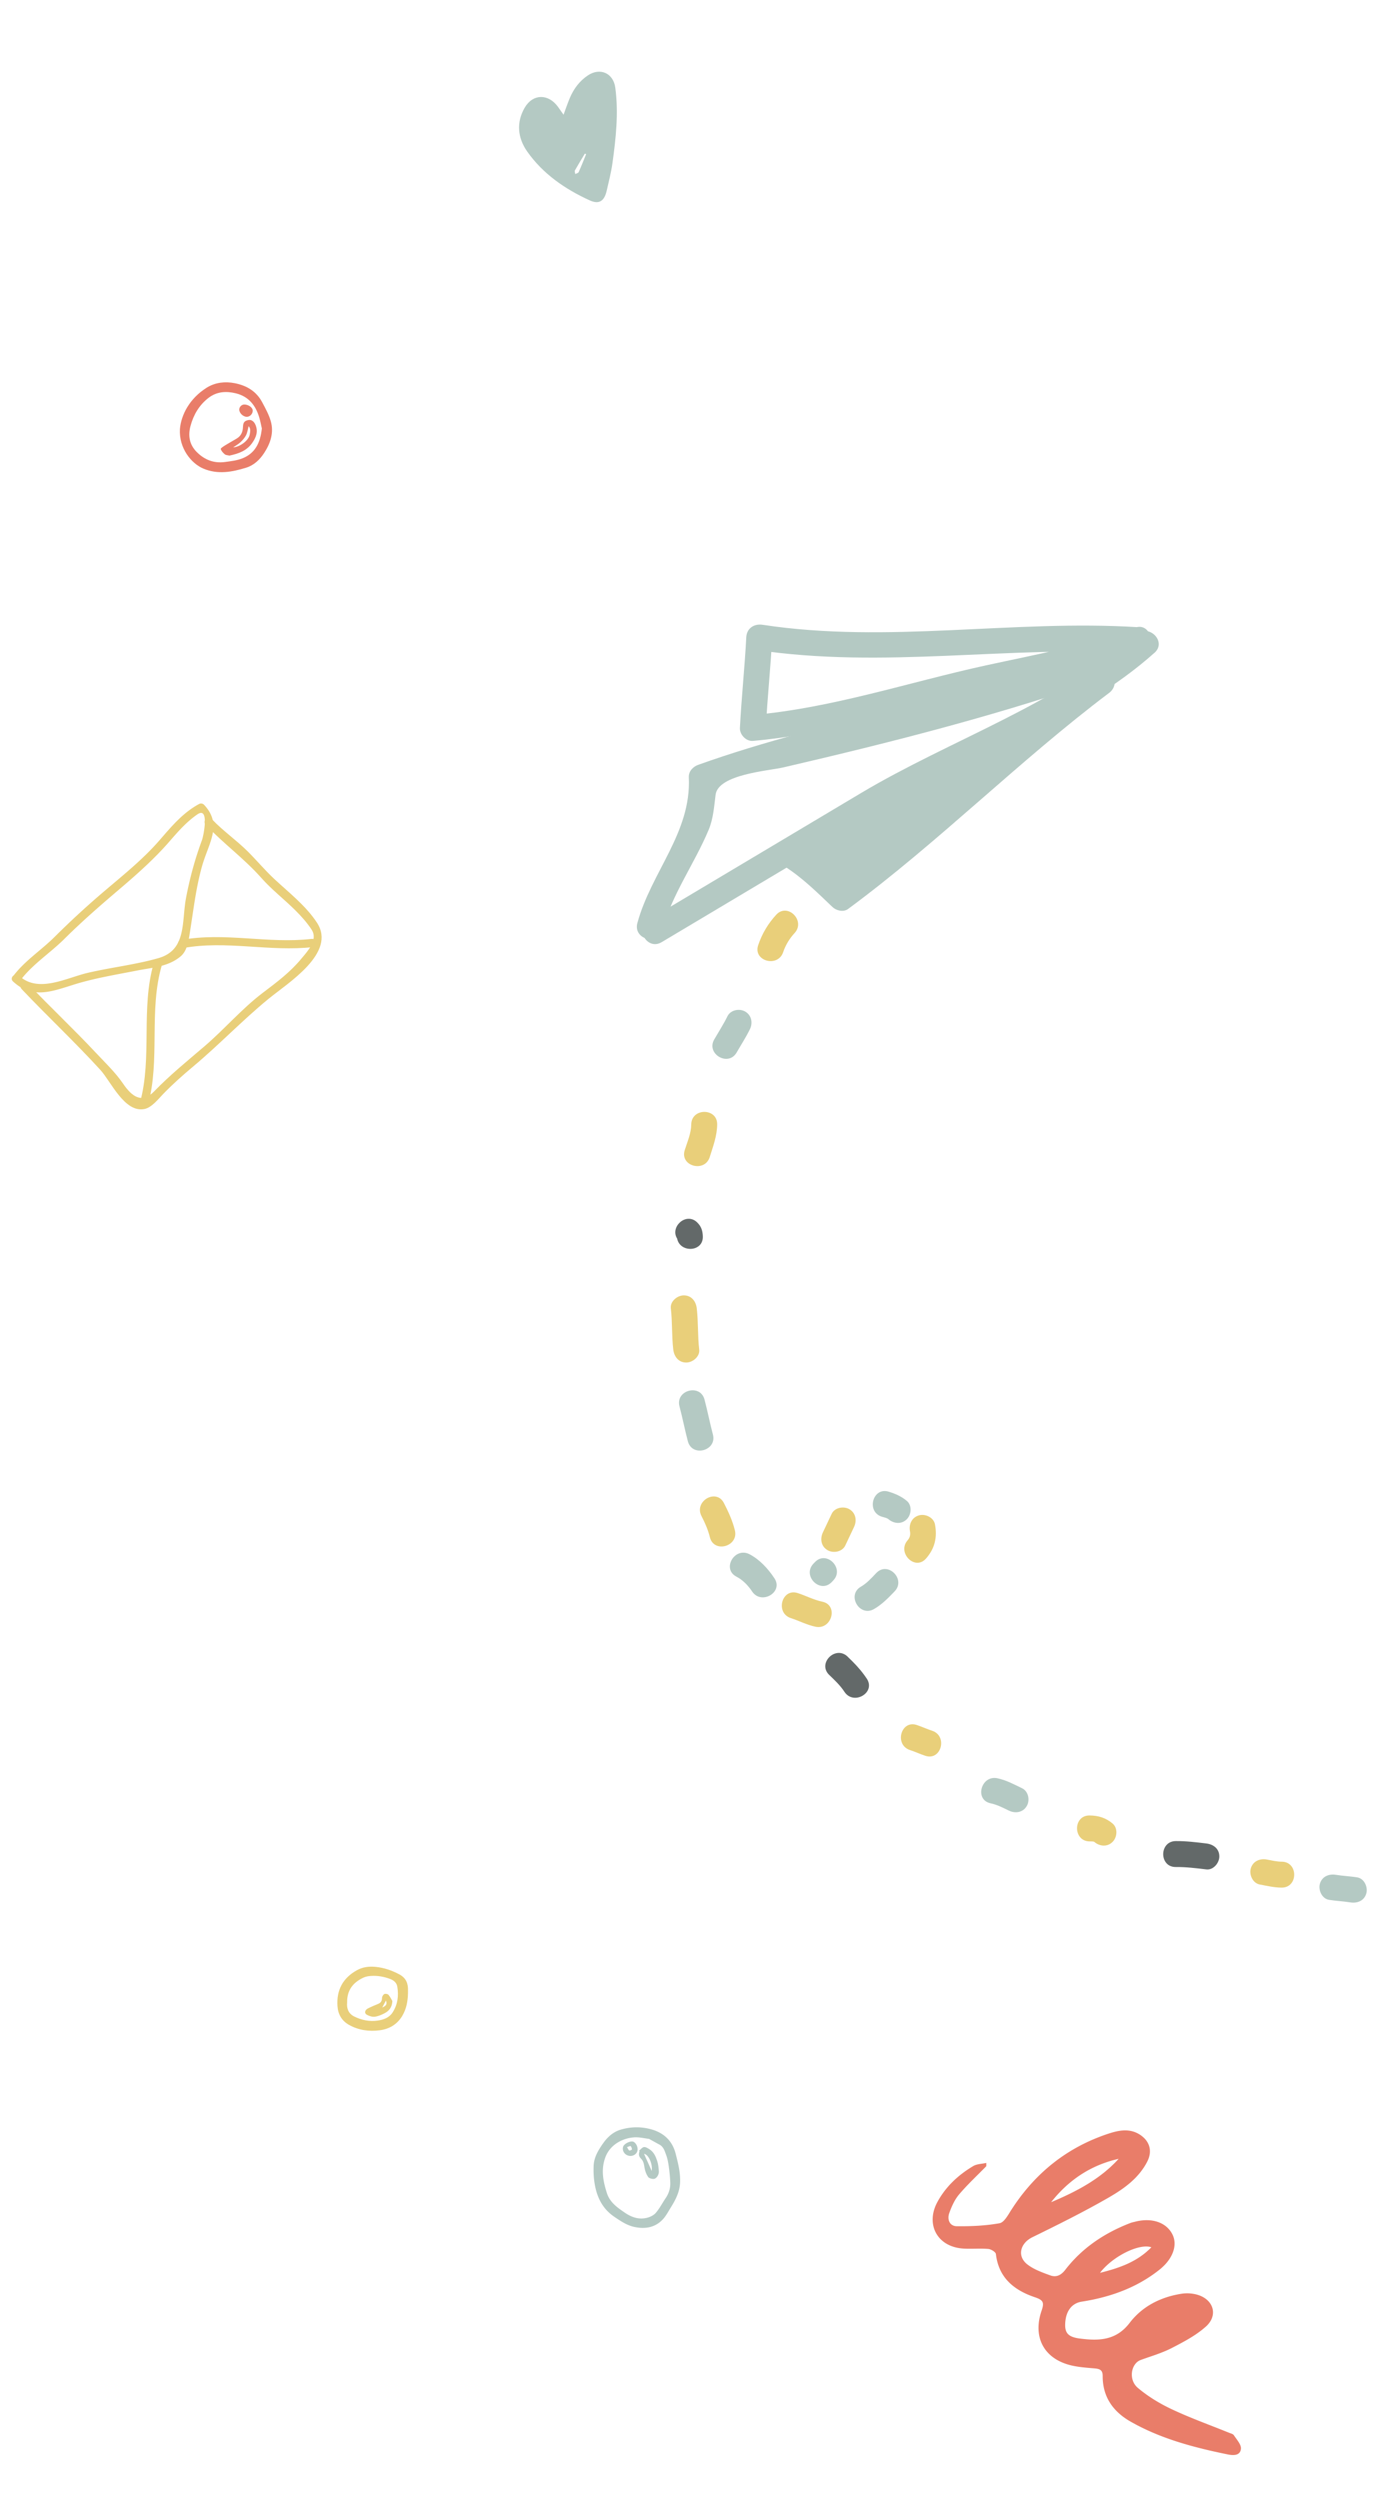 <svg xmlns="http://www.w3.org/2000/svg" width="520.899" height="938.562" viewBox="0 0 520.899 938.562" xml:space="preserve"><g fill-rule="evenodd" clip-rule="evenodd" fill="#E97D69"><path d="M67.574 161.09c.441-5.265 3.586-11.496 10.108-15.556 3.126-1.946 6.839-2.384 10.544-1.646 4.429.881 8.045 3.03 10.221 7.105 1.231 2.308 2.535 4.655 3.246 7.145 1.229 4.294-.105 8.286-2.469 11.92-1.66 2.552-3.851 4.64-6.8 5.552-5.282 1.633-10.621 2.615-16.03.342-4.555-1.916-9.225-7.64-8.82-14.862m30.769-.209c-.206-.888-.502-2.518-.965-4.098-1.338-4.562-4.004-7.927-8.812-9.105-3.621-.887-7.155-.67-10.236 1.697-3.486 2.679-5.619 6.297-6.763 10.49-1 3.664-.467 7.043 2.308 9.84 2.92 2.941 6.453 4.324 10.589 3.765 2.276-.308 4.648-.574 6.739-1.437 4.507-1.856 6.559-5.621 7.14-11.152"/><path d="M86.159 171.064c-.634-.161-1.332-.149-1.743-.487-.642-.528-1.272-1.233-1.516-1.99-.082-.256.984-.962 1.6-1.344 1.448-.9 2.95-1.712 4.412-2.59 1.617-.972 2.269-2.489 2.337-4.309.067-1.767.542-2.36 2.126-2.646 1.101-.198 2.088.576 2.632 1.952.998 2.523.136 4.648-1.31 6.692-2.098 2.969-5.206 4.017-8.538 4.722m7.212-11.062c-.316 1.193-.445 2.373-.945 3.366-.496.988-1.281 1.878-2.095 2.648-.776.735-1.752 1.263-2.773 1.975 2.652-.212 5.796-2.622 6.207-4.747.21-1.09.485-2.278-.394-3.242m-1.645-8.125c1.568-.013 3.171 1.129 3.193 2.273.023 1.221-1.018 2.328-2.207 2.347-1.358.021-2.844-1.377-2.863-2.694-.014-.991.89-1.918 1.877-1.926"/></g><g fill-rule="evenodd" clip-rule="evenodd" fill="#B4C9C3"><path d="M245.325 799.711c4.227 1.387 7.225 4.248 8.42 8.916.93 3.623 1.861 7.223 1.654 11.021-.188 3.451-1.709 6.363-3.479 9.191-.918 1.467-1.721 3.051-2.867 4.318-2.852 3.141-6.508 3.826-10.564 3.035-2.947-.576-5.318-2.201-7.748-3.844-4.959-3.355-6.951-8.268-7.619-13.91-.205-1.725-.244-3.486-.178-5.225.127-3.252 1.77-5.934 3.568-8.49 1.654-2.348 3.779-4.271 6.559-5.1 3.963-1.178 8.002-1.252 12.254.088m-1.578 3.357c-1.766-.201-3.672-.695-5.537-.574-4.314.279-9.104 2.682-10.895 7.58-1.693 4.627-.777 9.006.623 13.387 1.113 3.471 3.951 5.432 6.814 7.379 2.539 1.729 5.25 2.596 8.242 1.859 1.201-.297 2.537-.953 3.314-1.867 1.426-1.68 2.453-3.693 3.701-5.531 1.232-1.816 1.824-3.816 1.715-5.979a66 66 0 0 0-.576-5.99c-.207-1.445-.473-2.92-.988-4.277-.533-1.398-.938-2.973-2.438-3.793-1.266-.692-2.528-1.395-3.975-2.194"/><path d="M239.985 807.531c.617-.49 1.195-1.301 1.863-1.385.676-.082 1.502.461 2.156.889 1.564 1.021 2.277 2.691 2.824 4.357.4 1.219.506 2.549.613 3.842.102 1.229-.832 2.764-1.896 2.871-.713.07-1.801-.24-2.16-.764-.672-.977-1.119-2.201-1.316-3.381-.221-1.311-.342-2.533-1.389-3.529-.734-.697-.943-1.654-.479-2.66zm1.889 1.145 2.877 6.434c.437-2.538-1.162-6.18-2.877-6.434m-6.025.66c-1.475-.479-2.305-2.037-1.807-3.396.393-1.068 2.613-2.17 3.705-1.838 1.168.355 2.037 2.318 1.605 3.619-.458 1.375-2.025 2.097-3.503 1.615m-.366-3.158c.377.588.537 1.096.865 1.254.23.109.996-.268.99-.408-.016-.434-.199-.945-.498-1.248-.126-.126-.704.197-1.357.402"/></g><path fill-rule="evenodd" clip-rule="evenodd" fill="#E97D69" d="M370.418 813.324c-3.439 3.52-7.07 6.879-10.238 10.627-1.67 1.977-2.803 4.537-3.682 7.012-.848 2.389.154 4.875 2.816 4.904 5.373.059 10.824-.174 16.092-1.129 1.717-.311 3.176-3.098 4.389-4.986 8.832-13.758 20.857-23.457 36.393-28.607 3.969-1.316 8.178-2.176 12.082.459 3.611 2.438 4.562 6.16 2.584 10.012-3.211 6.26-8.795 10.211-14.562 13.531-9.297 5.35-18.936 10.133-28.576 14.852-4.539 2.221-5.871 7.1-1.883 10.207 2.461 1.92 5.633 3.033 8.627 4.125 2.209.805 4.016-.029 5.611-2.098 6.389-8.285 14.807-13.865 24.506-17.6.539-.207 1.121-.305 1.684-.451 6.262-1.625 11.725.205 14.027 4.699 2.062 4.023.248 9.254-4.814 13.287-8.566 6.824-18.535 10.344-29.223 12.021-3.775.592-6.09 3.615-6.217 8.523-.084 3.277 1.217 4.779 5.508 5.326 7.066.898 13.598.82 18.717-5.891 4.748-6.219 11.686-9.727 19.518-10.939a14.1 14.1 0 0 1 5.818.357c6.164 1.754 8.027 7.727 3.295 11.971-3.717 3.332-8.348 5.76-12.84 8.07-3.676 1.893-7.732 3.053-11.643 4.48-3.674 1.34-4.705 7.414-1.094 10.465 3.812 3.221 8.238 5.91 12.768 8.039 6.998 3.293 14.314 5.906 21.49 8.82.643.26 1.502.445 1.828.945 1.053 1.623 2.783 3.455 2.641 5.064-.246 2.764-3.1 2.512-5.072 2.107-12.607-2.59-25.027-5.844-36.328-12.275-6.59-3.75-10.559-9.293-10.518-17.156.01-2.168-1.02-2.67-2.984-2.84-3.449-.297-6.998-.516-10.271-1.525-9.168-2.832-12.969-10.652-9.682-20.174 1.09-3.154.52-3.992-2.512-5.016-7.773-2.629-13.629-7.256-14.654-16.227-.088-.768-1.83-1.83-2.875-1.918-3.115-.262-6.277.055-9.402-.143-9.77-.619-14.311-9.127-9.607-17.643 3.18-5.756 7.816-10.012 13.348-13.316 1.387-.826 3.271-.818 4.928-1.193q0 .615.007 1.224m49.703-2.762c-10.486 2.371-18.82 7.986-25.369 16.291 9.406-3.972 18.385-8.601 25.369-16.291m-7.01 42.813c7.426-1.859 13.967-4.137 19.301-9.6-4.605-1.57-14.619 3.442-19.301 9.6"/><g fill-rule="evenodd" clip-rule="evenodd" fill="#E9CF7A"><path d="M153.225 748.328c-.066 3.031-.582 5.957-2.166 8.592-1.902 3.164-4.84 4.9-8.402 5.373-4.027.533-7.983-.006-11.581-2.025-2.716-1.523-4.132-3.957-4.334-7.084-.388-5.986 2.005-10.479 7.243-13.406 2.186-1.223 4.542-1.537 7.042-1.293 3.185.311 6.087 1.307 8.912 2.801 2.555 1.352 3.374 3.418 3.288 6.084-.011.319-.002.638-.002.958m-22.857 3.529c-.219 2.17.455 4.143 2.566 5.215 2.782 1.41 5.799 2.031 8.924 1.584 2.211-.316 4.314-1.078 5.592-3.057 1.898-2.941 2.321-6.219 1.768-9.633-.24-1.484-1.282-2.389-2.584-2.891-2.364-.91-4.839-1.361-7.381-1.178-.901.066-1.854.217-2.665.588-3.942 1.798-6.303 4.716-6.22 9.372"/><path d="M147.36 751.32c-.131 2.49-1.328 3.713-2.867 4.545-1.167.633-2.475 1.184-3.772 1.342-.962.117-2.11-.27-2.99-.762-.986-.553-.735-1.752.443-2.352 1.232-.627 2.514-1.166 3.798-1.682 1.057-.424 1.484-1.119 1.501-2.273.007-.506.436-1.221.875-1.443.391-.199 1.282-.039 1.562.293.682.811 1.14 1.813 1.45 2.332m-2.399-.207-1.409 2.645c1.589-.74 1.861-1.254 1.409-2.645"/></g><path fill-rule="evenodd" clip-rule="evenodd" fill="#B4C9C3" d="M211.646 43.078c.846-2.271 1.525-4.336 2.373-6.331 1.461-3.438 3.643-6.361 6.779-8.448 4.594-3.055 9.547-.835 10.279 4.616 1.281 9.521.229 18.977-1.074 28.396-.479 3.456-1.373 6.857-2.145 10.27-.902 3.985-2.895 5.251-6.42 3.641-9.264-4.233-17.537-9.93-23.456-18.349-3.57-5.081-4.154-10.898-.917-16.454 3.085-5.295 8.904-5.292 12.519-.269.63.874 1.241 1.76 2.062 2.928m8.482 14.806-.484-.198c-1.258 2.101-2.543 4.185-3.736 6.321-.18.323.086.894.145 1.35.439-.241 1.117-.377 1.281-.742.995-2.215 1.874-4.481 2.794-6.731"/><path fill="#B4C9C3" d="M411.666 251.716c-19.189 14.459-38.145 29.55-56.688 44.815-10.326 8.5-19.637 18.288-29.629 27.178-11.883 10.565-16.163-.683-25.864-6.888-5.309-3.399-10.189 5.036-4.918 8.408 6.869 4.396 12.213 9.745 18.042 15.296 1.459 1.394 4.131 2.065 5.9.761 34.049-25.117 64.15-55.601 98.074-81.162 4.948-3.728.105-12.19-4.917-8.408"/><path fill="#B4C9C3" d="M427.527 235.495c-47.189-2.963-93.926 6.268-141.097-.905-3.207-.488-5.988 1.269-6.164 4.696-.586 11.364-1.803 22.663-2.389 34.026-.129 2.487 2.316 5.089 4.869 4.87 26.744-2.307 52.077-10.489 78.175-16.252 22.648-5 46.076-8.869 67.9-16.869 5.848-2.142 3.322-11.558-2.588-9.392-18.057 6.62-37.195 10.065-55.941 14.153-29.105 6.346-57.766 16.052-87.546 18.62q2.435 2.437 4.869 4.87c.588-11.363 1.803-22.662 2.391-34.026l-6.164 4.696c48.087 7.313 95.591-1.767 143.685 1.253 6.276.394 6.239-9.348 0-9.74"/><path fill="#B4C9C3" d="M426.727 238.183c-29.49 26.293-69.637 39.464-103.352 59.571-26.608 15.867-53.224 31.728-79.829 47.604-5.385 3.213-.488 11.635 4.918 8.408 29.227-17.439 58.463-34.86 87.694-52.295 32.221-19.215 69.148-31.163 97.455-56.401 4.699-4.189-2.217-11.053-6.886-6.887"/><path fill="#B4C9C3" d="M415.215 244.131c-49.988 17.798-103.256 25.278-152.95 43.015-1.986.708-3.686 2.43-3.576 4.695 1 20.79-14.121 35.543-19.324 54.75-1.646 6.07 7.752 8.644 9.393 2.588 3.635-13.422 12.008-24.797 17.365-37.556 1.789-4.266 2.045-8.7 2.623-13.216.984-7.692 19.898-8.979 25.504-10.282 41.575-9.655 83.284-20.264 123.554-34.602 5.872-2.092 3.342-11.503-2.589-9.392"/><path fill="#E9CF7A" d="M291.526 343.443c-3.072 3.334-5.354 7.155-6.789 11.457-1.994 5.973 7.414 8.515 9.393 2.586.889-2.662 2.383-5.092 4.283-7.156 4.246-4.611-2.623-11.516-6.887-6.887"/><path fill="#B4C9C3" d="M273.212 381.552c-1.477 3.004-3.307 5.824-4.975 8.721-3.141 5.453 5.277 10.354 8.408 4.916 1.668-2.898 3.5-5.715 4.975-8.719 1.172-2.383.666-5.25-1.746-6.662-2.164-1.267-5.492-.637-6.662 1.744"/><path fill="#E9CF7A" d="M259.606 422.182c-.041 3.324-1.465 6.539-2.457 9.668-1.896 6.008 7.508 8.557 9.393 2.592 1.273-4.025 2.752-7.98 2.803-12.26.076-6.282-9.662-6.278-9.739 0"/><path fill="#636969" d="M255.032 465.941q-.41-.868-.816-1.736c.225 6.26 9.965 6.285 9.74 0-.076-2.08-.555-3.648-2.039-5.15-4.42-4.471-11.307 2.42-6.885 6.886"/><path fill="#E9CF7A" d="M251.938 491.236c.602 5.143.311 10.336.914 15.48.311 2.633 1.982 4.869 4.871 4.869 2.42 0 5.182-2.229 4.869-4.869-.604-5.145-.314-10.338-.916-15.48-.309-2.637-1.98-4.869-4.869-4.869-2.421 0-5.179 2.227-4.869 4.869"/><path fill="#B4C9C3" d="M255.188 528.053c1.162 4.354 1.996 8.783 3.156 13.135 1.621 6.062 11.016 3.488 9.395-2.588-1.164-4.354-1.998-8.783-3.158-13.135-1.619-6.063-11.014-3.488-9.393 2.588"/><path fill="#E9CF7A" d="M263.448 569.229c1.316 2.545 2.471 5.15 3.15 7.941 1.49 6.102 10.881 3.514 9.393-2.586-.873-3.572-2.449-7.016-4.135-10.273-2.886-5.579-11.289-.651-8.408 4.918"/><path fill="#B4C9C3" d="M276.56 591.965c2.379 1.229 4.414 3.332 5.881 5.551 3.443 5.215 11.881.34 8.408-4.918-2.34-3.545-5.551-7.068-9.371-9.041-5.573-2.877-10.5 5.529-4.918 8.408"/><path fill="#E9CF7A" d="M297.001 607.533c3.107 1.016 6.043 2.57 9.256 3.244 6.126 1.283 8.733-8.104 2.586-9.395-3.209-.672-6.146-2.227-9.254-3.242-5.985-1.956-8.529 7.448-2.588 9.393"/><path fill="#B4C9C3" d="M328.244 604.143c2.959-1.701 5.4-4.205 7.744-6.65 4.344-4.533-2.535-11.432-6.889-6.887-1.77 1.848-3.535 3.842-5.771 5.129-5.441 3.126-.537 11.544 4.916 8.408"/><path fill="#E9CF7A" d="M347.771 585.18c3.293-3.742 4.289-7.961 3.371-12.822-.494-2.609-3.592-4.061-5.988-3.402-2.717.746-3.896 3.387-3.402 5.99.238 1.268-.012 2.377-.867 3.348-4.133 4.692 2.73 11.61 6.886 6.886"/><path fill="#B4C9C3" d="M340.559 563.527c-2.053-1.715-4.246-2.654-6.789-3.451-6.008-1.883-8.559 7.521-2.586 9.393.746.232 1.861.422 2.49.945 2.035 1.699 4.885 2.002 6.885 0 1.75-1.752 2.041-5.185 0-6.887"/><path fill="#E9CF7A" d="M312.332 568.406q-1.647 3.48-3.29 6.963c-1.135 2.4-.693 5.234 1.744 6.662 2.138 1.254 5.532.654 6.663-1.744q1.649-3.483 3.291-6.963c1.137-2.402.689-5.236-1.746-6.664-2.139-1.252-5.527-.654-6.662 1.746"/><path fill="#B4C9C3" d="M312.375 593.994q.282-.293.561-.588c4.338-4.539-2.54-11.436-6.886-6.885q-.282.291-.561.586c-4.338 4.539 2.539 11.436 6.886 6.887"/><path fill="#636969" d="M311.423 628.879c2.063 1.977 4.136 3.938 5.712 6.336 3.432 5.225 11.869.35 8.408-4.916-2.039-3.107-4.559-5.742-7.232-8.307-4.534-4.344-11.429 2.533-6.888 6.887"/><path fill="#E9CF7A" d="M341.717 657.068c1.955.65 3.832 1.516 5.789 2.168 5.975 1.988 8.516-7.418 2.586-9.393-1.955-.652-3.83-1.516-5.787-2.168-5.975-1.989-8.518 7.419-2.588 9.393"/><path fill="#B4C9C3" d="M372.006 677.068c2.504.529 4.658 1.674 6.945 2.773 2.393 1.15 5.244.682 6.662-1.744 1.262-2.15.645-5.512-1.744-6.664-3.006-1.447-5.984-3.061-9.275-3.758-6.125-1.298-8.733 8.091-2.588 9.393"/><path fill="#E9CF7A" d="M409.199 691.379c.326.004 1.504-.035 1.76.182 2.025 1.713 4.893 1.994 6.887 0 1.758-1.758 2.031-5.172 0-6.887-2.557-2.158-5.312-2.998-8.646-3.033-6.282-.067-6.276 9.671-.001 9.738"/><path fill="#636969" d="M441.561 700.998c3.854-.035 7.68.439 11.5.898 2.643.318 4.871-2.455 4.871-4.869 0-2.895-2.236-4.553-4.871-4.871-3.82-.457-7.646-.934-11.5-.898-6.278.056-6.284 9.797 0 9.74"/><path fill="#E9CF7A" d="M473.135 707.568c2.717.5 5.424 1.162 8.203 1.168 6.283.012 6.279-9.729 0-9.74-1.881-.006-3.697-.469-5.615-.82-2.607-.479-5.242.678-5.992 3.402-.655 2.387.79 5.51 3.404 5.99"/><path fill="#B4C9C3" d="M499.094 713.311c2.674.436 5.387.539 8.059.973 2.615.424 5.229-.641 5.988-3.402.646-2.348-.777-5.564-3.402-5.99-2.674-.434-5.387-.537-8.057-.973-2.619-.426-5.23.641-5.992 3.402-.645 2.347.779 5.564 3.404 5.99M293.622 317.692l24.526 17.743 99.655-81.911"/><g fill="#E9CF7A"><path d="M4.891 368.498c7.242 6.725 14.506 3.791 23.033 1.13 7.535-2.351 15.687-3.671 23.426-5.202 5.796-1.146 11.842-1.411 16.515-5.372 2.521-2.137 2.983-6.044 3.466-9.068 1.342-8.376 2.24-16.542 4.544-24.75 2.435-8.67 7.844-15.541.772-23.058-.473-.502-1.256-.644-1.868-.313-6.179 3.341-10.411 8.498-14.964 13.73-6.428 7.387-14.293 13.566-21.703 19.918a321 321 0 0 0-17.615 16.271c-4.958 4.932-10.892 8.74-15.23 14.294-1.238 1.585 1.44 3.2 2.669 1.629 4.565-5.843 11.027-9.989 16.259-15.194 6.532-6.498 13.448-12.516 20.465-18.484 6.641-5.649 13.184-11.428 18.916-18.014 3.262-3.75 6.374-7.342 10.492-10.21 4.691-3.266 2.35 8.11 1.785 9.629-2.632 7.079-4.586 14.319-5.991 21.737-1.697 8.949.332 19.512-10.378 22.577-8.543 2.445-17.746 3.476-26.432 5.497-8.191 1.906-18.666 7.81-25.881 1.112-1.469-1.363-3.759.768-2.28 2.141"/><path d="M8.12 371.365c9.719 10.243 20.025 19.91 29.558 30.333 4.009 4.383 9.093 16.234 16.608 14.691 2.715-.559 5.224-3.799 7.008-5.641 3.54-3.658 7.275-6.988 11.186-10.257 9.75-8.152 18.523-17.39 28.332-25.431 7.386-6.054 25.636-17.264 18.245-28.598-4.122-6.32-10.531-11.309-16.007-16.4-3.556-3.307-6.664-7.063-10.116-10.482-4.257-4.216-9.327-7.711-13.411-12.06-1.381-1.471-3.66.67-2.279 2.141 6.604 7.032 14.492 12.712 20.939 20.011 3.882 4.396 8.684 8.074 12.833 12.224 2.214 2.211 4.312 4.55 6.025 7.176 2.521 3.866-1.595 8.137-3.927 10.953-4.207 5.077-9.238 8.812-14.443 12.756-7.864 5.959-14.386 13.66-21.886 20.07-6.465 5.527-12.964 10.793-18.884 16.911-4.688 4.844-8.469 1.822-11.656-2.859-2.905-4.271-6.91-8.062-10.433-11.823-8.259-8.822-17.095-17.088-25.413-25.855-1.388-1.464-3.668.677-2.279 2.14"/><path d="M55.545 414.998c4.749-17.208.215-35.461 5.245-52.645.565-1.934-2.431-2.827-2.999-.887-5.035 17.199-.502 35.459-5.245 52.645-.536 1.94 2.46 2.836 2.999.887m13.176-59.022c16.274-3.021 32.627 1.502 48.953-.4 2.005-.233 1.28-3.279-.697-3.048-16.328 1.902-32.646-2.626-48.953.4-1.989.368-1.277 3.414.697 3.048"/></g></svg>